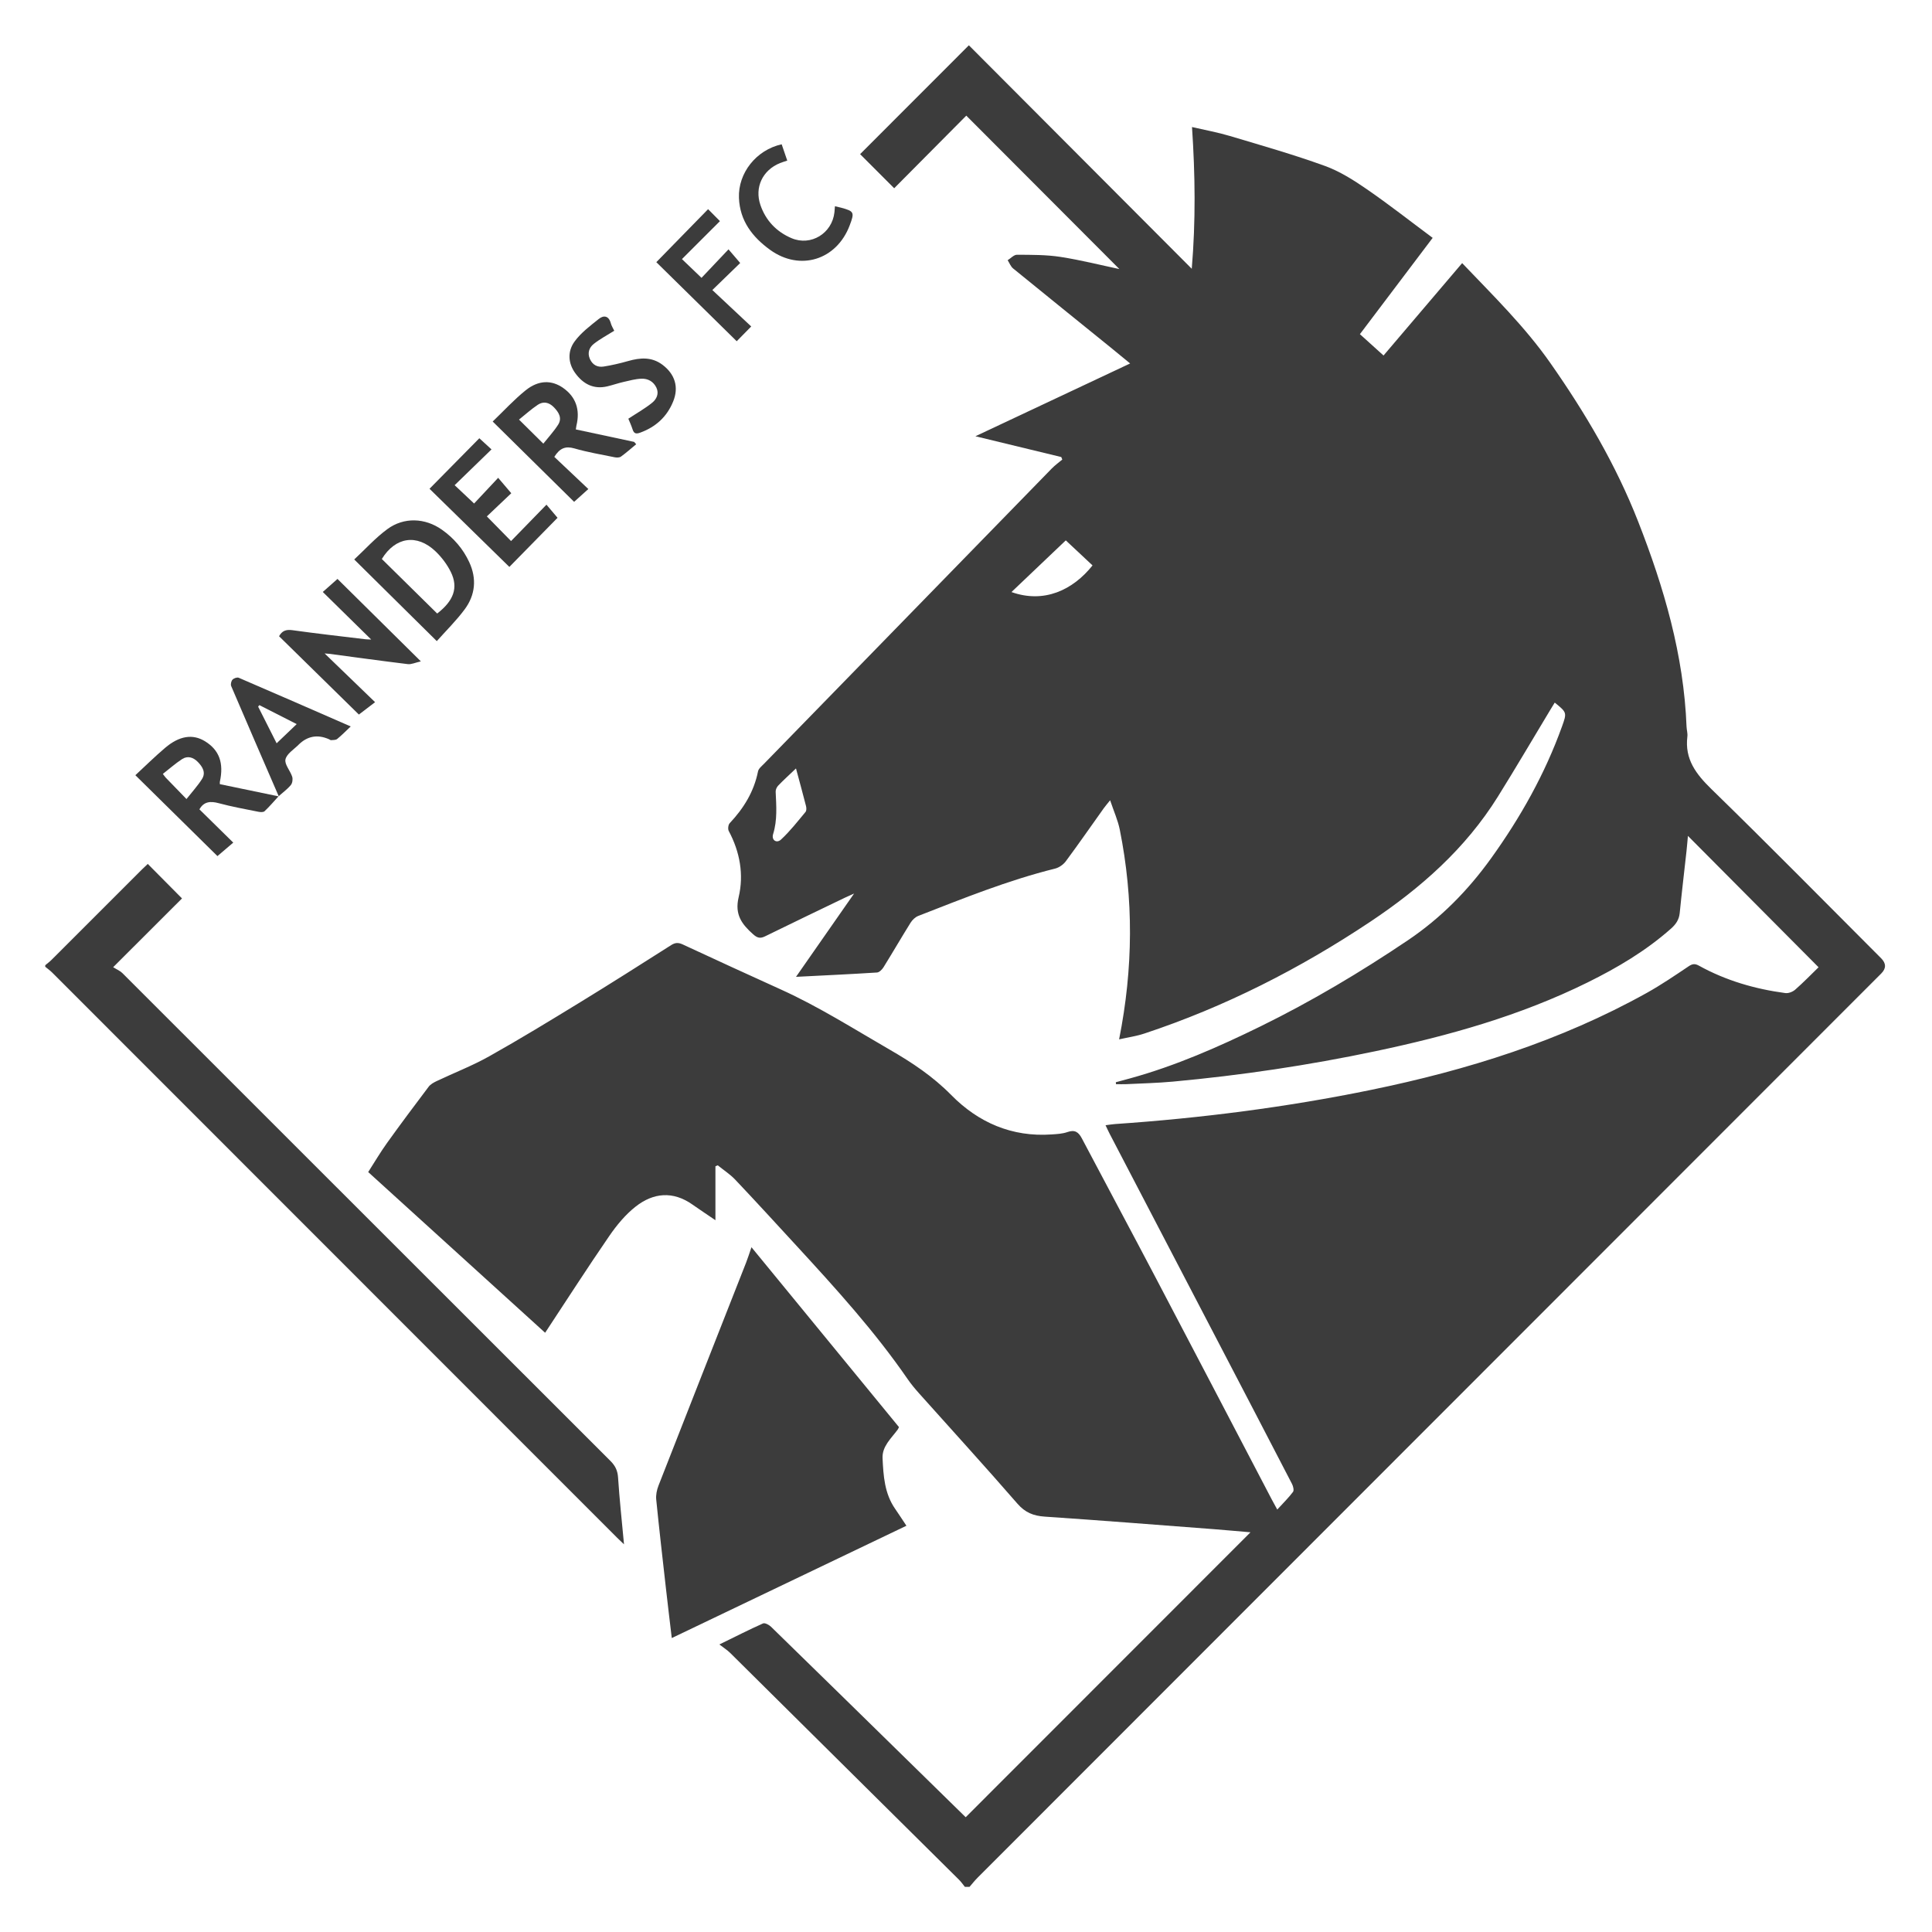 <svg xmlns="http://www.w3.org/2000/svg" id="Layer_1" data-name="Layer 1" viewBox="0 0 681.92 681.92"><defs><style> .cls-1 { fill: #3c3c3c; } </style></defs><path class="cls-1" d="M340.54,665.96c-.67-.82-1.26-1.71-2-2.44-26.93-26.72-53.87-53.43-80.83-80.12-1.01-1-2.26-1.78-3.8-2.97,5.7-2.79,10.49-5.23,15.4-7.42.66-.29,2.13.48,2.83,1.17,16.88,16.45,33.72,32.96,50.56,49.45,6.12,6,12.24,12,18.15,17.78,33.56-33.57,66.97-67.01,100.52-100.57-4.15-.35-8.41-.75-12.66-1.08-19.98-1.52-39.96-3.1-59.95-4.45-4.01-.27-6.94-1.44-9.68-4.61-11.37-13.09-23.07-25.9-34.62-38.83-1.44-1.61-2.84-3.28-4.07-5.06-11.61-16.87-25.34-31.97-39.16-47-7.21-7.84-14.4-15.7-21.72-23.43-1.82-1.92-4.11-3.39-6.18-5.07-.27.11-.54.22-.81.34v19.04c-3.14-2.14-5.66-3.81-8.13-5.54-6.86-4.83-13.78-4.18-20.02.72-3.61,2.83-6.69,6.56-9.31,10.37-7.67,11.15-14.98,22.54-22.65,34.17-20.93-19.01-41.61-37.8-62.45-56.72,2.27-3.53,4.32-7.03,6.68-10.31,4.79-6.68,9.71-13.26,14.66-19.81.66-.87,1.78-1.49,2.81-1.98,6.19-2.94,12.63-5.42,18.59-8.77,10.84-6.08,21.47-12.57,32.07-19.06,10.78-6.6,21.44-13.37,32.1-20.16,1.48-.94,2.57-.97,4.15-.23,11.52,5.37,23.09,10.65,34.67,15.91,13.34,6.05,25.67,13.89,38.33,21.2,7.9,4.56,15.23,9.42,21.74,16.03,9.51,9.67,21.41,14.89,35.4,13.9,1.88-.13,3.85-.22,5.6-.84,2.6-.92,3.92,0,5.09,2.23,8.76,16.6,17.63,33.13,26.36,49.75,13.6,25.88,27.12,51.8,40.67,77.7.5.95,1.02,1.88,1.94,3.56,2.06-2.25,3.97-4.12,5.56-6.23.41-.55.07-1.99-.34-2.79-9.08-17.55-18.22-35.07-27.35-52.59-12.35-23.68-24.7-47.36-37.04-71.05-.45-.87-.85-1.76-1.44-2.99,1.29-.16,2.32-.35,3.35-.42,30.37-2.08,60.51-5.93,90.33-12.05,34-6.98,66.86-17.26,97.34-34.23,5.11-2.85,9.97-6.16,14.84-9.43,1.33-.89,2.22-.95,3.59-.19,9.51,5.26,19.78,8.24,30.5,9.67,1.11.15,2.61-.45,3.48-1.21,2.91-2.55,5.61-5.34,8.24-7.9-15.41-15.5-30.56-30.73-46.11-46.37-.19,2.01-.32,3.73-.51,5.44-.8,7.27-1.67,14.52-2.39,21.8-.23,2.34-1.35,3.95-3.04,5.46-8.86,7.86-18.93,13.82-29.48,19.03-23.79,11.75-49.1,18.84-74.93,24.28-23.59,4.97-47.4,8.51-71.41,10.72-5.48.5-10.99.63-16.49.9-1.2.06-2.41,0-3.62,0l-.06-.68c1.7-.46,3.4-.91,5.1-1.38,15.98-4.41,31.08-11.04,45.91-18.31,18.09-8.87,35.36-19.16,52.08-30.42,11.63-7.84,21.22-17.6,29.36-28.92,10.38-14.43,19.02-29.81,25.05-46.58,1.76-4.88,1.69-4.91-2.58-8.39-.56.92-1.11,1.8-1.65,2.7-6.15,10.2-12.17,20.48-18.47,30.58-11.42,18.29-27.19,32.2-44.94,44.04-24.89,16.6-51.34,30.07-79.78,39.49-2.83.94-5.83,1.36-8.92,2.06,5-25.1,5.15-49.56.24-74.01-.66-3.3-2.09-6.44-3.41-10.38-1.1,1.37-1.71,2.07-2.25,2.82-4.46,6.25-8.83,12.56-13.4,18.72-.87,1.17-2.39,2.23-3.8,2.58-16.59,4.12-32.4,10.51-48.27,16.7-1.06.41-2.08,1.4-2.7,2.38-3.25,5.21-6.33,10.52-9.56,15.73-.5.81-1.49,1.81-2.3,1.86-9.26.59-18.53,1.02-28.59,1.53,6.93-9.94,13.49-19.35,20.5-29.4-1.48.67-2.33,1.03-3.17,1.43-9.42,4.54-18.86,9.06-28.25,13.67-1.72.85-2.75.58-4.2-.71-3.99-3.55-6.59-6.94-5.13-13.1,1.89-7.97.46-15.97-3.49-23.37-.37-.69-.19-2.2.34-2.76,4.93-5.24,8.56-11.12,9.99-18.28.2-1,1.33-1.87,2.13-2.7,33.84-34.75,67.69-69.49,101.56-104.21,1.13-1.15,2.46-2.11,3.7-3.15-.12-.3-.23-.59-.35-.89-9.89-2.4-19.78-4.79-30.31-7.34,18.42-8.67,36.31-17.08,54.61-25.69-2.51-2.06-4.63-3.82-6.78-5.56-11.51-9.32-23.04-18.61-34.52-27.97-.86-.7-1.29-1.93-1.93-2.91,1.1-.68,2.2-1.94,3.3-1.93,5.12.03,10.31-.02,15.35.76,7.27,1.13,14.44,2.95,20.78,4.29-17.59-17.63-35.78-35.86-54.03-54.15-8.33,8.39-17.02,17.14-25.45,25.63-4.32-4.32-8.3-8.31-12.03-12.04,12.39-12.4,25.25-25.27,38.39-38.42,25.81,25.88,52.04,52.19,78.67,78.88,1.42-16.89,1.21-33.17.09-50.03,4.69,1.09,9.08,1.88,13.33,3.15,11.22,3.35,22.5,6.57,33.5,10.55,5.26,1.9,10.19,5.02,14.83,8.22,7.87,5.42,15.39,11.33,23.28,17.2-8.6,11.38-17.06,22.58-25.68,33.99,2.81,2.54,5.47,4.94,8.34,7.53,9.26-10.88,18.42-21.64,27.75-32.61,10.94,11.47,22.1,22.38,31.11,35.24,12.32,17.58,23.19,36,31.02,56,9.11,23.26,16.1,47.13,17.07,72.37.05,1.17.43,2.37.29,3.5-.98,7.98,3.05,13.24,8.51,18.56,20.19,19.66,39.95,39.75,59.88,59.69q2.71,2.71.04,5.38c-106.32,106.37-212.63,212.75-318.94,319.13-1.02,1.02-1.91,2.16-2.86,3.25h-1.63ZM357,208.97c11.48,4.09,21.66-.66,28.62-9.4-3.11-2.91-6.22-5.83-9.44-8.84-6.15,5.85-12.53,11.92-19.18,18.25ZM280.95,271.23c-2.57,2.46-4.49,4.19-6.28,6.06-.51.53-.93,1.45-.89,2.17.22,5.01.64,9.98-.9,14.94-.66,2.12,1.22,3.39,2.8,1.92,3.17-2.94,5.86-6.4,8.64-9.74.37-.44.34-1.43.17-2.08-1.07-4.23-2.24-8.43-3.54-13.28Z"></path><path class="cls-1" d="M15.96,340.69c.74-.63,1.54-1.2,2.22-1.89,10.67-10.66,21.33-21.33,32-31.99.69-.69,1.42-1.35,1.98-1.88,4.1,4.14,8.08,8.15,12.08,12.18-7.66,7.65-15.56,15.55-24.3,24.27,1.29.81,2.44,1.27,3.24,2.07,57.43,57.39,114.83,114.82,172.28,172.2,1.7,1.7,2.53,3.39,2.69,5.84.5,7.65,1.33,15.28,2.1,23.6-1.1-1.06-1.79-1.69-2.45-2.35-66.47-66.5-132.93-132.99-199.4-199.48-.74-.74-1.62-1.36-2.43-2.03,0-.18,0-.36,0-.54Z"></path><path class="cls-1" d="M265.23,440.21c17.57,21.43,34.84,42.49,52.08,63.51-.23.43-.32.68-.47.89-2.28,3.1-5.52,5.89-5.33,10.07.29,6.19.68,12.47,4.43,17.87,1.29,1.85,2.5,3.75,3.99,5.98-27.56,13.19-55.05,26.35-82.82,39.64-.73-6.17-1.45-12.06-2.11-17.95-1.16-10.31-2.35-20.62-3.38-30.94-.16-1.6.21-3.39.8-4.91,10.27-26.27,20.62-52.51,30.94-78.76.62-1.58,1.12-3.21,1.88-5.39Z"></path><path class="cls-1" d="M148.53,233.44c-1.96.44-3.32,1.12-4.58.97-9.31-1.13-18.6-2.42-27.89-3.65-.44-.06-.88-.07-1.48-.12,5.9,5.7,11.68,11.28,17.81,17.2-2.58,1.97-4.27,3.26-5.72,4.37-9.07-8.9-18.63-18.27-28.17-27.64,1.06-1.94,2.48-2.45,4.7-2.14,8.57,1.2,17.17,2.16,25.77,3.2.61.07,1.22.06,2.05.1-5.73-5.63-11.3-11.09-17.09-16.79,2.15-1.9,3.75-3.32,5.19-4.6,9.41,9.3,19,18.79,29.43,29.1Z"></path><path class="cls-1" d="M203.25,151.57c6.9,1.48,13.73,2.94,20.57,4.4.24.28.48.55.73.83-1.78,1.47-3.5,3.01-5.37,4.36-.53.38-1.51.38-2.22.24-4.76-.97-9.58-1.78-14.24-3.13-3.15-.91-5.16-.07-7.07,2.99,3.9,3.69,7.88,7.44,12.01,11.35-1.97,1.77-3.63,3.26-5.02,4.52-9.31-9.18-18.83-18.57-28.74-28.35,3.81-3.65,7.46-7.65,11.63-11.01,4.56-3.68,9.21-3.68,13.24-.84,4.48,3.15,6.06,7.67,4.68,13.31-.08.34-.11.69-.21,1.34ZM183.19,148.1c3.06,3.03,5.6,5.54,8.58,8.49,1.77-2.23,3.71-4.31,5.22-6.68,1.52-2.39.2-4.44-1.55-6.22-1.67-1.7-3.67-2.11-5.6-.83-2.28,1.51-4.32,3.38-6.65,5.24Z"></path><path class="cls-1" d="M98.33,281.05c-1.63,1.78-3.2,3.62-4.95,5.28-.43.4-1.49.34-2.2.19-4.68-.94-9.4-1.79-14-3.03-2.97-.8-5.26-.55-6.79,2.18,3.84,3.78,7.74,7.61,11.94,11.74-2.37,2.02-4.11,3.51-5.58,4.76-9.26-9.12-18.8-18.53-28.97-28.55,3.43-3.18,6.84-6.54,10.47-9.63,5.07-4.32,9.8-5,14.11-2.35,5.03,3.1,6.7,7.66,5.24,14.31-.04.16,0,.34,0,.83,6.9,1.44,13.85,2.88,20.8,4.32l-.07-.04ZM65.82,282.03c2.04-2.59,3.98-4.69,5.48-7.07,1.44-2.28.2-4.3-1.47-6.02-1.62-1.66-3.61-2.28-5.59-.99-2.35,1.54-4.48,3.43-6.76,5.21.58.75.76,1.05,1,1.3,2.24,2.32,4.5,4.64,7.34,7.57Z"></path><path class="cls-1" d="M154.17,226.29c-9.87-9.76-19.3-19.08-29.14-28.82,3.88-3.61,7.46-7.6,11.69-10.71,5.86-4.31,13.33-3.98,19.25.2,4.2,2.96,7.49,6.78,9.66,11.47,2.7,5.84,2.14,11.57-1.62,16.65-2.99,4.03-6.61,7.58-9.83,11.2ZM154.31,216.55c5.83-4.51,7.53-9.12,4.82-14.65-1.32-2.68-3.24-5.23-5.41-7.3-6.58-6.27-14.18-5.07-18.95,2.7,6.47,6.38,12.94,12.75,19.54,19.25Z"></path><path class="cls-1" d="M169.18,154.68c1.27,1.16,2.65,2.43,4.3,3.94-4.4,4.27-8.7,8.45-13.01,12.63,2.48,2.34,4.63,4.36,6.87,6.47,2.58-2.75,5.44-5.81,8.49-9.07,1.82,2.14,3.07,3.61,4.63,5.44-2.73,2.59-5.8,5.51-8.62,8.18,2.88,2.93,5.64,5.74,8.54,8.7,4.03-4.13,8.16-8.38,12.5-12.84,1.56,1.85,2.82,3.34,3.91,4.63-5.52,5.62-11.36,11.58-17.01,17.34-9.42-9.22-18.93-18.53-28.18-27.58,5.95-6.03,11.81-11.97,17.59-17.84Z"></path><path class="cls-1" d="M98.4,281.09c-5.62-12.97-11.25-25.93-16.8-38.93-.26-.6,0-1.75.45-2.25.46-.51,1.64-.93,2.2-.69,13.06,5.61,26.08,11.31,39.54,17.19-1.76,1.66-3.2,3.14-4.79,4.43-.5.4-1.4.34-2.13.41-.23.02-.49-.21-.73-.32q-6.11-2.71-10.82,1.99c-1.65,1.65-4.15,3.18-4.56,5.12-.38,1.77,1.69,3.98,2.37,6.1.28.87.09,2.28-.48,2.95-1.24,1.49-2.86,2.66-4.32,3.96,0,0,.07.04.07.04ZM104.72,255.58c-4.51-2.3-8.84-4.5-13.17-6.7-.15.18-.29.35-.44.53,2.19,4.35,4.39,8.7,6.53,12.94,2.46-2.35,4.65-4.44,7.08-6.77Z"></path><path class="cls-1" d="M294.7,72.8c.95.22,1.56.34,2.15.5,4.64,1.26,4.81,1.62,3.05,6.27-4.63,12.22-17.54,16.23-28.08,8.62-6.24-4.51-10.68-10.24-11-18.33-.35-8.76,6.09-16.95,15.08-18.93.64,1.87,1.29,3.77,1.97,5.76-1.05.35-1.82.57-2.56.87-6.14,2.49-9.05,8.57-6.91,14.81,1.89,5.49,5.68,9.44,10.97,11.69,6.86,2.92,14.33-1.7,15.15-9.12.07-.62.1-1.24.18-2.14Z"></path><path class="cls-1" d="M216.79,116.75c-2.61,1.64-5.06,2.93-7.2,4.62-1.62,1.28-2.34,3.19-1.37,5.35.95,2.12,2.71,2.99,4.84,2.66,2.92-.46,5.82-1.14,8.66-1.95,4.26-1.21,8.33-1.52,12.12,1.33,4.37,3.29,5.83,7.85,3.77,12.93-2.18,5.39-6.14,9.01-11.62,11.01-1.35.49-2.19.46-2.69-1.08-.49-1.52-1.18-2.98-1.52-3.83,3.02-1.99,5.89-3.59,8.41-5.64,1.52-1.23,2.52-3.18,1.49-5.34-1.05-2.18-3.02-3.23-5.28-3.14-2.13.08-4.25.67-6.35,1.15-1.93.44-3.81,1.11-5.73,1.56-4.84,1.13-8.51-.88-11.26-4.65-2.61-3.58-2.75-7.76-.27-11.17,2.26-3.11,5.52-5.55,8.57-7.99,1.72-1.38,3.5-1.14,4.22,1.48.28,1.03.89,1.96,1.22,2.68Z"></path><path class="cls-1" d="M231.66,92.53c6.23-6.38,12.27-12.56,18.27-18.7,1.4,1.41,2.77,2.79,4.18,4.22-4.38,4.38-8.88,8.88-13.41,13.4,2.41,2.31,4.6,4.41,6.91,6.62,3-3.17,6.14-6.49,9.52-10.06,1.64,1.92,2.85,3.32,4.13,4.82-3.05,2.96-6.32,6.13-9.83,9.54,4.84,4.53,9.27,8.69,13.72,12.86-2.2,2.24-3.74,3.82-5.12,5.21-9.56-9.41-19.05-18.74-28.38-27.91Z"></path></svg>